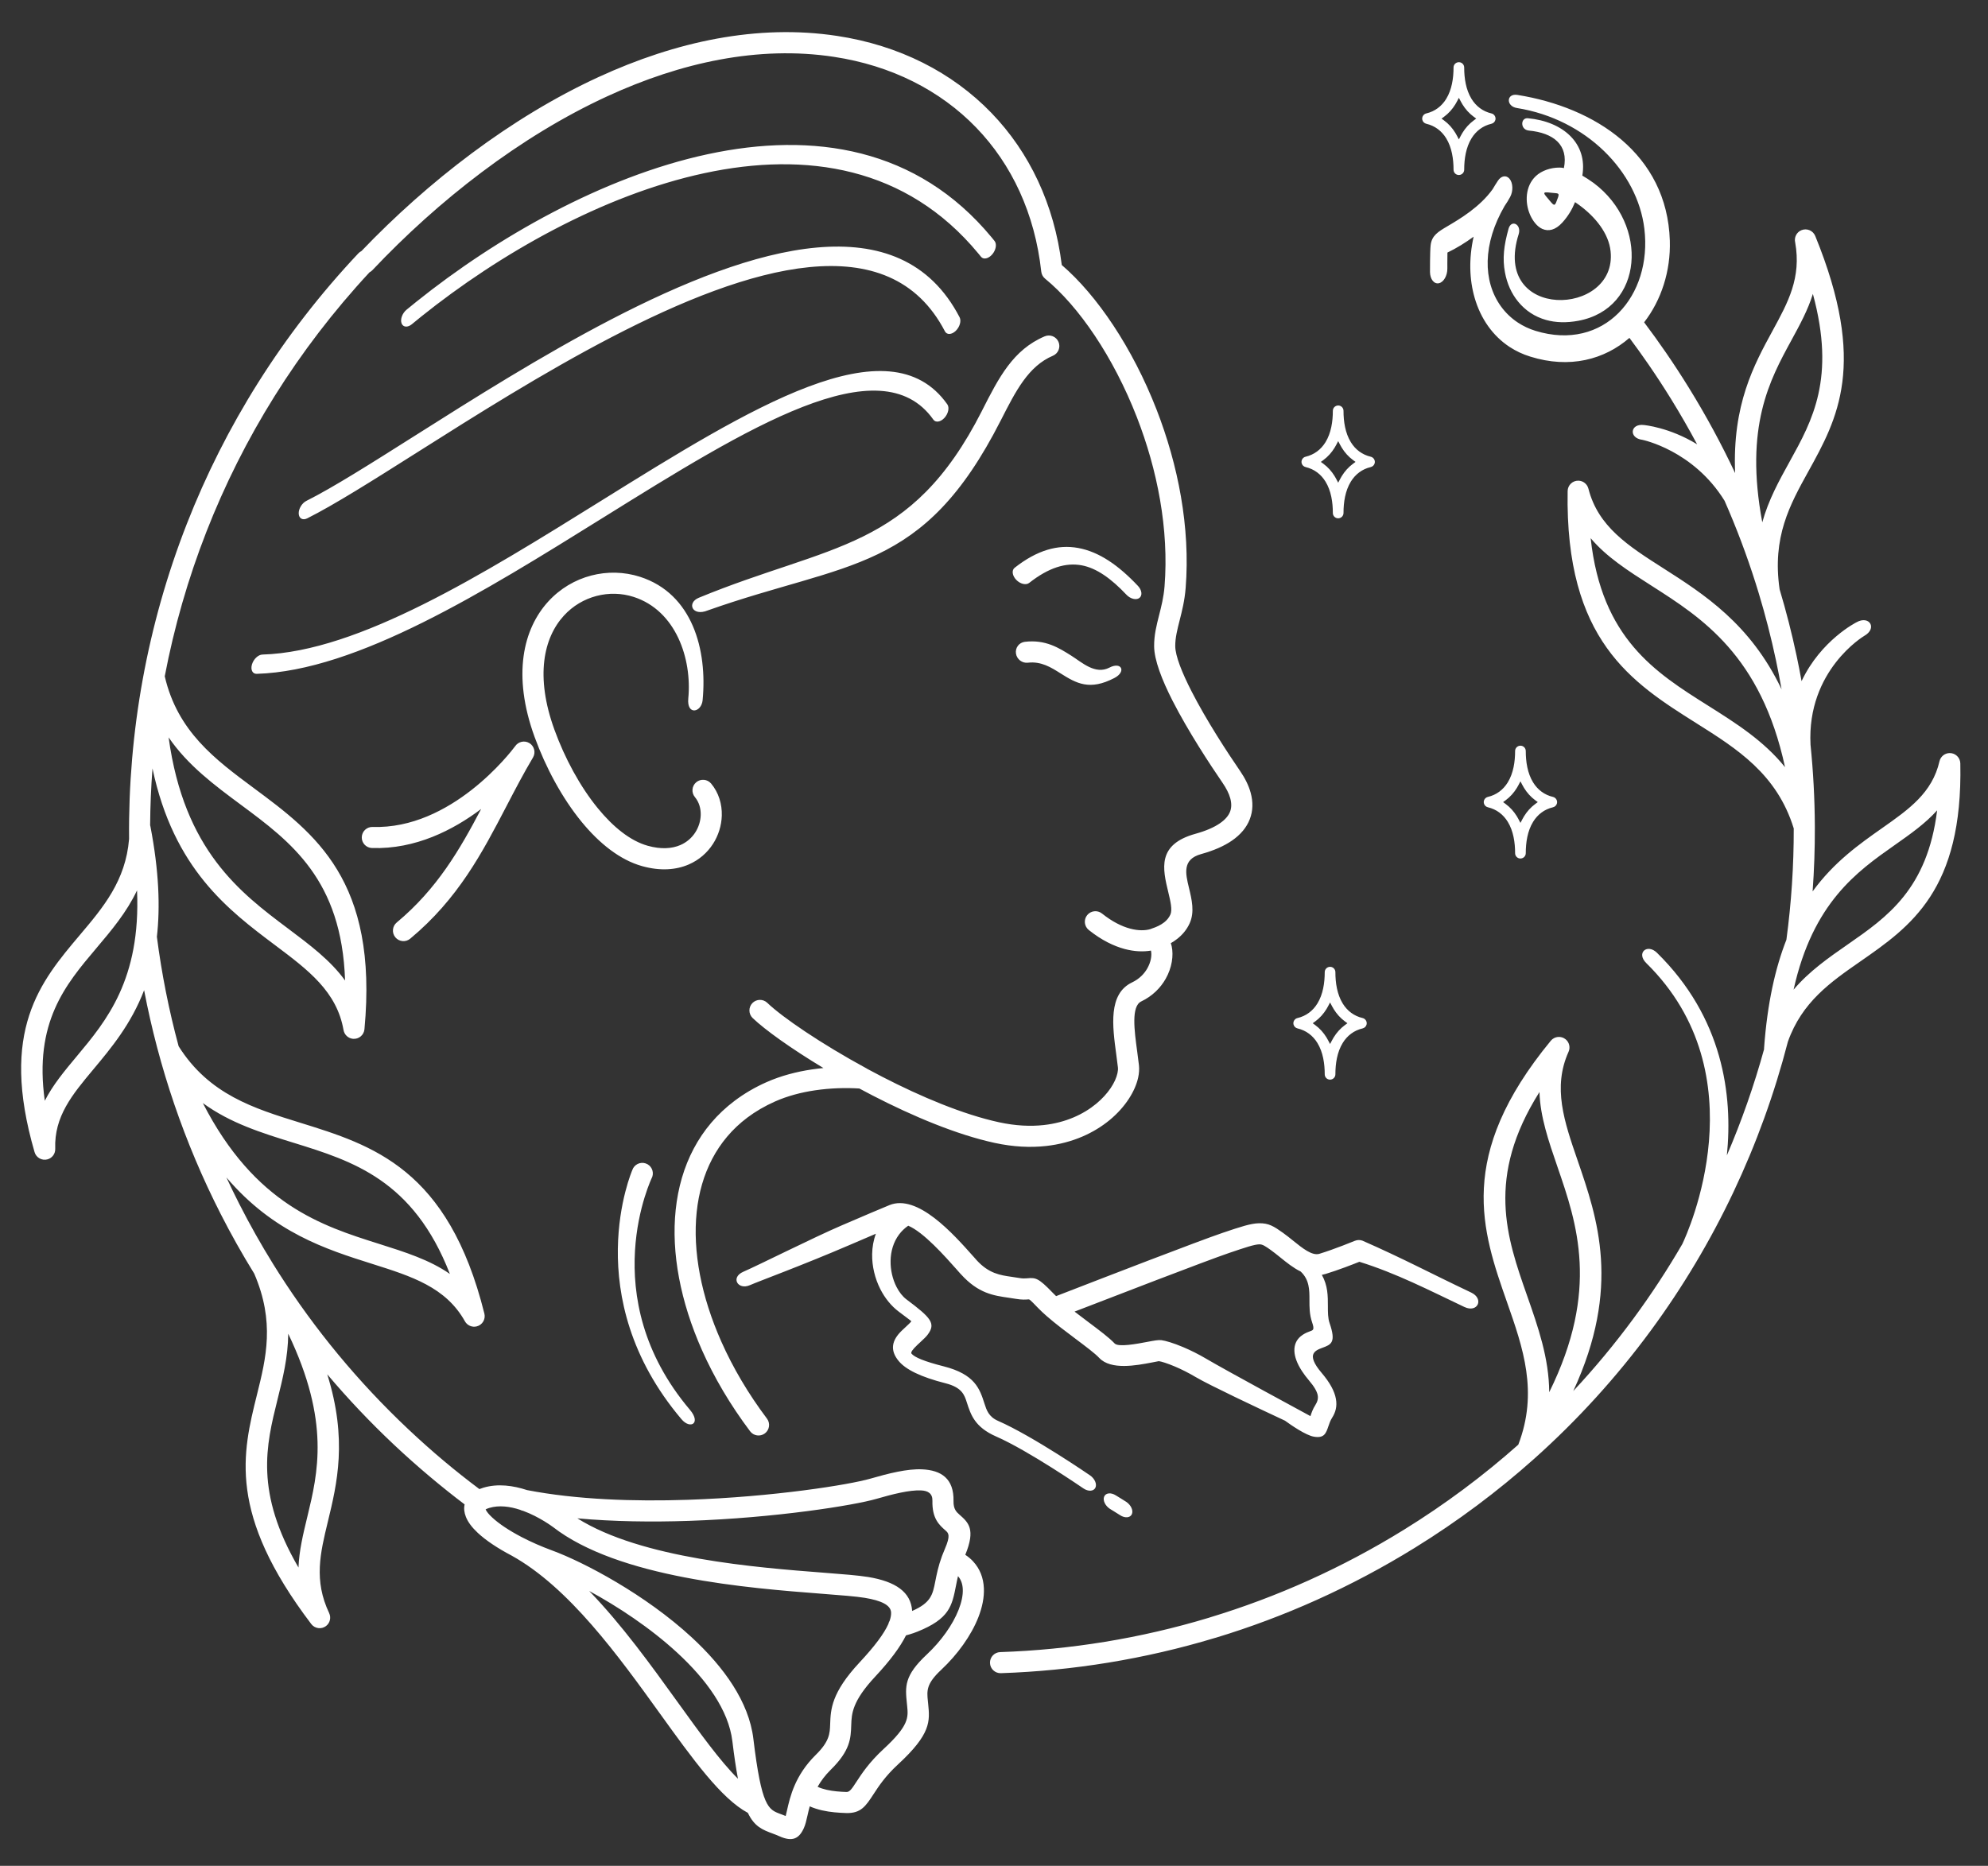 <?xml version="1.0" encoding="UTF-8"?><svg id="Layer_1" xmlns="http://www.w3.org/2000/svg" width="108.264mm" height="101.631mm" viewBox="0 0 306.89 288.088"><rect x="0" y="0" width="306.89" height="288.088" fill="#333333" stroke="none"/><defs><style>.cls-1{fill:#fff;fill-rule:evenodd;}</style></defs><path class="cls-1" d="m133.822,164.999c.045.022.089.046.132.072.742.401,1.495.799,2.257,1.192,5.967,3.077,12.451,5.808,18.022,7.016,2.544.552,4.84.652,6.878.43,3.447-.378,6.169-1.685,8.111-3.289,1.863-1.54,2.974-3.306,3.283-4.727.073-.336.096-.633.069-.88-.072-.664-.162-1.319-.252-1.988-.598-4.411-1.271-9.377,2.445-11.146,1.093-.52,1.863-1.311,2.344-2.158.555-.978.728-1.999.569-2.732l-.004-.018c-1.16.197-2.535.16-4.046-.243-1.696-.452-3.586-1.365-5.547-2.932-.704-.56-.821-1.586-.262-2.291.56-.704,1.586-.822,2.29-.262,1.583,1.265,3.057,1.989,4.348,2.333,1.292.344,2.37.309,3.158.069.069-.034.141-.064.217-.088.66-.215,1.341-.521,1.889-.954.393-.311.73-.7.948-1.185.335-.744.012-2.081-.316-3.442-.876-3.638-1.779-7.388,4.19-9.04,1.604-.444,2.854-.989,3.77-1.618.807-.554,1.325-1.158,1.572-1.797.236-.61.24-1.307.028-2.072-.202-.731-.6-1.526-1.181-2.372-1.921-2.798-5.331-7.986-7.729-12.692-1.638-3.214-2.827-6.277-2.84-8.409-.011-1.731.362-3.198.768-4.795.34-1.337.706-2.778.839-4.442.704-8.866-1.125-18.035-4.272-26.123-3.618-9.295-8.954-17.123-14.172-21.394-.318-.262-.538-.643-.587-1.085-.985-8.953-4.549-16.545-10.042-22.235-5.554-5.754-13.106-9.583-21.98-10.928-11.602-1.758-23.583.854-34.945,6.081-13.531,6.225-26.171,16.147-36.274,26.848-.134.142-.287.255-.452.338-11.157,12.019-19.542,25.632-25.178,40.046-2.845,7.275-4.989,14.753-6.437,22.332,1.973,8.525,7.779,12.834,13.74,17.256,9.442,7.004,19.241,14.274,17.088,37.243-.081.895-.873,1.554-1.767,1.474-.751-.068-1.337-.637-1.458-1.347l-.003.001c-1.038-5.959-5.455-9.275-10.54-13.093-7.219-5.419-15.672-11.768-18.953-27.31-.223,2.92-.344,5.845-.365,8.771.018.058.034.119.045.181,1.32,6.872,1.523,12.432.999,17.044.733,5.689,1.853,11.338,3.357,16.903,4.686,7.444,11.615,9.592,18.729,11.796,11.231,3.48,22.889,7.092,28.471,29.487.215.874-.319,1.757-1.193,1.972-.728.179-1.462-.162-1.811-.786-2.953-5.276-8.224-6.943-14.289-8.86-7.127-2.253-15.264-4.825-22.533-13.355.643,1.386,1.312,2.762,2.007,4.128,1.602,3.147,3.344,6.24,5.224,9.27.305.476.601.947.89,1.412,5.522,8.64,12.186,16.744,19.986,24.092,1.816,1.71,3.635,3.331,5.454,4.859,1.748,1.468,3.581,2.922,5.496,4.358.184-.074.379-.144.586-.206,2.26-.687,4.668-.332,6.773.363l.001 0c7.641,1.478,16.512,1.776,24.825,1.497,13.203-.443,24.924-2.325,28.163-3.264,2.836-.821,5.71-1.539,7.967-1.441,2.981.129,4.951,1.426,4.874,4.909-.028,1.254.476,1.7.926,2.096,1.365,1.205,2.522,2.227.892,6.195.452.297.849.631,1.192.997v.006c1.078,1.152,1.602,2.569,1.676,4.133.067,1.428-.248,2.967-.855,4.517-1.1,2.805-3.204,5.736-5.72,8.092-2.337,2.188-2.233,3.22-2.064,4.88l.039.386c.27,2.691.464,4.629-4.664,9.36-1.962,1.81-2.975,3.366-3.721,4.511-1.269,1.949-1.995,3.064-4.315,2.986-1.102-.037-2.396-.121-3.674-.412-.65-.148-1.294-.349-1.909-.621-.139.507-.246.978-.341,1.399-.174.774-.319,1.415-.561,1.951-.731,1.618-1.742,2.189-3.79,1.263-.383-.173-.695-.289-.988-.398-1.597-.594-2.836-1.054-3.87-3.207-4.11-2.197-8.487-8.274-13.521-15.262-6.469-8.981-14.072-19.535-22.947-24.46-2.151-1.128-3.98-2.349-5.223-3.508-.882-.823-1.518-1.659-1.836-2.471-.264-.672-.337-1.318-.196-1.925-1.749-1.322-3.518-2.735-5.306-4.237-1.932-1.624-3.799-3.283-5.595-4.974-3.682-3.468-7.117-7.099-10.304-10.872,3.152,10.094,1.516,16.863.086,22.77-1.172,4.842-2.189,9.049.211,14.103l-.003.001c.322.681.135,1.516-.488,1.989-.715.543-1.735.403-2.278-.313-12.942-17.044-10.619-26.398-8.38-35.409,1.412-5.685,2.787-11.222-.418-18.684-1.869-3.026-3.603-6.114-5.201-9.253-5.59-10.98-9.528-22.61-11.803-34.512-2.016,5.252-5.078,8.92-7.858,12.248-3.234,3.873-6.044,7.237-5.862,12.241.026.728-.442,1.409-1.174,1.621-.863.25-1.766-.247-2.016-1.11-5.459-18.792.899-26.316,7.026-33.566,3.563-4.216,7.04-8.331,7.563-14.787-.154-16.494,2.807-33.026,8.911-48.638,5.892-15.068,14.712-29.283,26.485-41.782.14-.148.301-.265.474-.349,10.253-10.71,22.984-20.603,36.616-26.875,11.909-5.48,24.517-8.209,36.796-6.349,9.594,1.453,17.786,5.623,23.843,11.897,5.852,6.062,9.691,14.073,10.858,23.479,5.447,4.673,10.923,12.791,14.632,22.319,3.312,8.509,5.234,18.175,4.49,27.552-.155,1.954-.556,3.528-.927,4.99-.358,1.409-.688,2.705-.679,3.979.01,1.537,1.055,4.114,2.496,6.941,2.329,4.571,5.644,9.614,7.512,12.335.778,1.133,1.326,2.252,1.628,3.342.399,1.445.367,2.826-.131,4.114-.486,1.258-1.401,2.374-2.771,3.315-1.2.824-2.773,1.521-4.74,2.065-2.936.813-2.406,3.013-1.892,5.148.46,1.908.911,3.784.124,5.534-.447.992-1.122,1.777-1.906,2.397-.322.255-.66.479-1.005.676.056.157.101.314.135.469.313,1.441.037,3.331-.926,5.029-.786,1.384-2.027,2.666-3.774,3.498-1.571.748-1.068,4.464-.62,7.763.099.732.197,1.448.265,2.077.065.599.025,1.245-.12,1.914-.447,2.062-1.94,4.526-4.393,6.552-2.375,1.962-5.685,3.56-9.847,4.016-2.37.259-5.014.148-7.912-.48-5.867-1.273-12.63-4.115-18.825-7.31-.696-.358-1.384-.722-2.065-1.089-2.06-.129-4.447-.076-6.867.285-2.091.312-4.202.856-6.134,1.713-1.604.712-3.034,1.55-4.294,2.498-4.664,3.509-7.19,8.636-7.814,14.568-.641,6.091.705,13.034,3.79,19.988,1.792,4.039,4.162,8.067,7.061,11.921.539.719.393,1.739-.325,2.278-.719.539-1.739.394-2.278-.325-3.063-4.071-5.561-8.314-7.444-12.558-3.31-7.46-4.747-14.973-4.046-21.634.718-6.821,3.66-12.744,9.103-16.839,1.472-1.108,3.115-2.075,4.932-2.88,2.216-.983,4.614-1.603,6.977-1.956.601-.09,1.2-.162,1.794-.219-5.025-3.029-9.055-5.924-10.925-7.72-.648-.624-.668-1.655-.045-2.303.624-.648,1.655-.668,2.303-.045,2.316,2.224,8.294,6.313,15.381,10.158h0ZM224.385,10.423c0,1.639-.26,3.421-1.13,4.839-.706,1.151-1.757,1.94-3.076,2.25-.437.103-.714.548-.613.986.072.308.314.542.621.614,1.316.309,2.364,1.1,3.068,2.248.87,1.418,1.13,3.2,1.13,4.839,0,.439.342.8.772.82l.083.001c.443-.021.79-.376.79-.821,0-1.64.26-3.421,1.13-4.839.704-1.148,1.752-1.939,3.068-2.248.306-.072.548-.306.62-.614.102-.437-.176-.883-.613-.985-1.318-.31-2.369-1.099-3.076-2.25-.87-1.418-1.13-3.2-1.13-4.839,0-.439-.341-.8-.772-.82l-.083-.001c-.443.021-.79.376-.79.821h0Zm1.132,5.264c.077.146.159.29.245.431.456.743,1.037,1.395,1.741,1.912l.383.281-.383.282c-.704.516-1.285,1.169-1.741,1.912-.086.141-.168.285-.245.431l-.309.585-.308-.585c-.077-.146-.158-.289-.244-.43-.456-.743-1.037-1.396-1.741-1.912l-.383-.282.383-.281c.704-.517,1.285-1.169,1.741-1.912.086-.14.168-.284.244-.43l.308-.585.309.585h0Zm10.479,4.469c-1.35-.14-1.285-2.011-.134-1.9,5.44.503,9.244,3.881,8.404,8.858.253.145.521.309.801.489.329.212.653.434.962.66,8.548,6.412,7.721,19.371-2.368,21.262-1.867.35-3.533.285-4.981-.122-1.768-.496-3.216-1.477-4.324-2.828-1.028-1.252-1.71-2.787-2.032-4.505-.403-2.152-.179-4.145.555-6.759.414-1.469,1.995-.694,1.576.793-4.305,13.486,15.246,12.836,14.175,2.692-.291-2.754-2.324-5.295-4.877-7.16-.21-.154-.414-.296-.609-.428-.455,1.12-1.066,2.161-1.956,3.143-1.082,1.192-2.15,1.409-3.096.992-.405-.178-.78-.489-1.105-.882-.305-.37-.572-.811-.78-1.28l-.034-.085c-.79-1.855-.725-4.352.902-5.899.922-.875,2.35-1.328,3.627-1.323.11.006.204.009.28.009.109-.001.26.026.438.073.743-3.584-1.612-5.447-5.425-5.799h0Zm4.514,10.333c.281-.779-.09-.605-1.021-.726-1.598-.208-1.227.056-.291,1.18.818.984.817.922,1.312-.454h0Zm-17.081,10.953c-0-.005-.008-1.433.013-2.446,1.453-.704,2.71-1.485,4.042-2.449-.757,3.396-.657,6.624.162,9.448.933,3.219,2.797,5.861,5.378,7.561.967.636,2.039,1.144,3.205,1.502,6.1,1.909,11.459.449,15.309-2.89,1.016,1.358,2.003,2.735,2.961,4.127,1.193,1.735,2.342,3.495,3.444,5.279,1.431,2.315,2.778,4.659,4.043,7.027-4.293-2.635-8.198-2.976-8.215-2.978-2.123-.268-2.37,2.014-.246,2.283.022.003,7.868,1.593,12.697,9.409,1.839,4.181,3.435,8.423,4.792,12.707.156.518.318,1.042.487,1.574,1.034,3.419,1.918,6.863,2.652,10.323.318,1.5.608,3.002.871,4.507-4.816-10.113-12.011-14.704-18.313-18.725-5.36-3.42-10.017-6.391-11.504-12.255l-.003.001c-.174-.698-.8-1.22-1.553-1.232-.898-.014-1.638.703-1.652,1.601-.404,23.069,9.919,29.574,19.865,35.841,6.303,3.971,12.441,7.841,15.039,16.255.011,5.761-.37,11.504-1.134,17.188-1.7,4.319-2.942,9.742-3.446,16.721-.004.063-.005.126-.003.187-1.536,5.575-3.454,11.05-5.741,16.381.936-9.28-.585-21.25-10.786-31.277-1.509-1.483-3.255.015-1.649,1.594,17.564,17.265,6.366,41.675,5.558,43.372-2.286,3.937-4.792,7.764-7.513,11.462-2.869,3.898-5.978,7.651-9.32,11.234,7.405-16.028,3.757-26.637.663-35.623-2.071-6.017-3.871-11.244-1.392-16.758.295-.654.13-1.448-.451-1.926-.694-.571-1.72-.471-2.291.224-14.666,17.814-10.629,29.326-6.74,40.418,2.451,6.992,4.84,13.805,1.725,21.945-5.412,4.806-11.309,9.213-17.676,13.147-9.574,5.916-19.642,10.407-29.951,13.53l-.13.045c-10.587,3.196-21.419,4.943-32.224,5.306-.898.028-1.604.779-1.576,1.678.028.898.779,1.604,1.678,1.576,11.083-.372,22.196-2.164,33.059-5.443l.137-.035c10.549-3.196,20.873-7.805,30.716-13.887,6.634-4.099,12.771-8.698,18.393-13.717.023-.019.046-.04.068-.061,6.731-6.017,12.721-12.638,17.939-19.726,9.924-13.482,17.059-28.668,21.182-44.625,2.17-6.133,6.604-9.215,11.148-12.372,7.793-5.415,15.881-11.036,15.472-30.603-.018-.898-.76-1.613-1.659-1.595-.762.015-1.392.553-1.557,1.263-1.118,4.88-4.703,7.402-8.828,10.305-3.545,2.494-7.452,5.244-10.758,9.793.239-3.281.355-6.575.345-9.874.004-.07.003-.141-.001-.213-.019-4.186-.24-8.381-.667-12.569-.585-11.5,8.238-16.765,8.264-16.779,2.108-1.172.832-3.231-1.15-2.129-.022.012-5.499,2.749-8.495,9.099-.236-1.309-.492-2.618-.769-3.923-.729-3.437-1.603-6.859-2.621-10.257-1.174-8.058,1.589-13.054,4.426-18.183,4.496-8.127,9.163-16.563,1.076-36.369-.338-.835-1.29-1.238-2.125-.9-.761.308-1.163,1.126-.972,1.901.968,5.447-1.094,9.23-3.465,13.579-2.91,5.337-6.244,11.453-5.808,22.025-2.103-4.472-4.482-8.87-7.142-13.175-1.148-1.858-2.327-3.665-3.533-5.42-1.101-1.601-2.225-3.162-3.371-4.681,2.642-3.408,4.114-7.904,3.966-12.622-.419-13.374-11.545-20.575-23.533-22.49-1.714-.272-1.785,1.752-.07,2.024,10.712,1.713,18.608,9.813,19.671,18.632,1.25,10.363-6.214,19.021-16.799,15.773-.99-.304-1.9-.735-2.721-1.276-2.048-1.35-3.506-3.368-4.205-5.779-.67-2.313-.641-5.043.245-7.927.426-1.389,1.053-2.824,1.895-4.279.307-.445.598-.912.864-1.404.495-.912.45-2.175-.098-2.822-.513-.604-1.285-.457-1.788.308-.286.434-.557.87-.812,1.306-1.976,2.769-5.102,4.614-6.962,5.711-1.463.863-2.438,1.44-2.611,2.938-.113.972-.099,4.136-.099,4.145.016,1.109.629,1.883,1.369,1.728.739-.154,1.326-1.179,1.31-2.287h0ZM85.329,235.747c-.009-.007-2.034-1.539-4.568-2.47l-.009-.002c-.165-.032-.319-.087-.46-.162-1.544-.506-3.236-.753-4.758-.291-.265.081-.452.157-.567.229.143.338.493.761,1.007,1.24,1.048.978,2.623,2.022,4.5,3.004l.037.019.011.006c1.423.742,3.018,1.447,4.69,2.061,4.971,1.827,14.436,6.831,21.579,13.432,4.943,4.568,8.82,9.937,9.507,15.657,1.264,10.521,2.319,10.914,4.151,11.595.273.101.558.207.838.322.06-.23.122-.503.189-.803.49-2.178,1.23-5.466,4.486-8.667,2.098-2.062,2.142-3.305,2.19-4.691.081-2.296.171-4.872,4.563-9.576,2.311-2.476,3.761-4.423,4.423-5.911.039-.174.105-.339.195-.489.171-.488.245-.921.225-1.3-.06-1.116-1.482-1.826-4.075-2.25-1.33-.217-3.655-.398-6.56-.623-11.37-.879-31.435-2.432-41.593-10.335l-.003.004h0Zm3.803-1.315c9.886,6.215,27.68,7.592,38.035,8.393,2.957.229,5.322.412,6.841.66,4.25.695,6.617,2.33,6.802,5.246,2.921-1.27,3.174-2.549,3.566-4.543.217-1.101.466-2.368,1.028-3.9l.004-.012v-.001l.015-.039.002-.005c.127-.341.269-.695.429-1.064.93-2.134.554-2.466.108-2.86-.983-.867-2.085-1.84-2.023-4.598.025-1.123-.686-1.545-1.76-1.591-1.799-.078-4.358.572-6.92,1.313-3.379.98-15.48,2.938-28.967,3.391-5.638.189-11.533.118-17.16-.392h0Zm50.73,18.067c-.911,1.822-2.48,3.931-4.759,6.372-3.567,3.822-3.635,5.744-3.695,7.458-.072,2.079-.138,3.942-3.159,6.912-.886.872-1.54,1.766-2.033,2.639.435.202.913.352,1.405.464,1.031.235,2.123.304,3.061.336.491.016.852-.538,1.482-1.506.844-1.296,1.991-3.057,4.244-5.136,3.933-3.627,3.806-4.889,3.63-6.641l-.039-.386c-.267-2.639-.433-4.278,3.086-7.573,2.169-2.031,3.973-4.533,4.902-6.905.448-1.143.683-2.23.638-3.177-.037-.78-.269-1.467-.738-2.001-.124.52-.219,1.005-.308,1.459-.62,3.154-1.008,5.124-5.965,7.113-.394.159-.809.301-1.238.428-.172.051-.344.099-.514.145h0Zm-25.941,22.137c-.3-1.576-.585-3.476-.862-5.782-.581-4.837-4.044-9.546-8.474-13.64-4.217-3.897-9.275-7.206-13.633-9.571,5.048,5.212,9.549,11.459,13.614,17.102,3.463,4.806,6.597,9.156,9.355,11.89h0Zm90.58-124.537c0-.446.347-.801.79-.822l.083.001c.431.02.772.382.772.82,0,1.639.26,3.421,1.13,4.839.706,1.151,1.757,1.94,3.076,2.25.436.103.714.548.612.985-.072.308-.314.542-.62.614-1.316.309-2.364,1.1-3.068,2.248-.87,1.419-1.13,3.2-1.13,4.839,0,.446-.347.8-.79.821l-.083-.001c-.431-.02-.773-.382-.773-.82,0-1.639-.26-3.421-1.13-4.839-.704-1.148-1.752-1.939-3.068-2.248-.306-.072-.548-.306-.621-.614-.102-.438.175-.883.613-.986,1.319-.31,2.369-1.099,3.076-2.25.87-1.418,1.13-3.2,1.13-4.839h0Zm1.132,5.263c.077.146.158.29.245.431.456.743,1.037,1.396,1.741,1.912l.383.281-.383.282c-.704.516-1.284,1.169-1.741,1.912-.087.141-.168.285-.245.431l-.31.585-.308-.585c-.077-.146-.158-.289-.244-.43-.456-.743-1.037-1.395-1.741-1.912l-.383-.282.383-.281c.704-.516,1.285-1.169,1.741-1.912.086-.14.168-.284.244-.43l.308-.585.31.585h0Zm28.256-39.406c0-.446.347-.8.79-.821l.083.001c.432.02.772.382.772.82,0,1.639.26,3.421,1.13,4.839.706,1.151,1.757,1.94,3.076,2.25.436.103.714.548.613.985-.072.308-.314.542-.62.614-1.316.309-2.364,1.1-3.068,2.248-.87,1.418-1.13,3.2-1.13,4.839,0,.446-.347.801-.79.821l-.083-.001c-.431-.02-.773-.382-.773-.82,0-1.639-.26-3.421-1.13-4.839-.704-1.148-1.752-1.94-3.068-2.248-.306-.072-.548-.306-.621-.614-.102-.438.175-.883.613-.986,1.319-.31,2.369-1.099,3.076-2.25.87-1.418,1.13-3.2,1.13-4.839h0Zm1.132,5.264c.077.146.159.29.245.431.456.743,1.037,1.395,1.741,1.912l.383.281-.383.282c-.704.516-1.285,1.169-1.741,1.912-.086.141-.168.285-.245.431l-.309.585-.308-.585c-.077-.146-.158-.289-.244-.43-.456-.743-1.037-1.396-1.741-1.912l-.383-.282.383-.281c.704-.517,1.285-1.169,1.741-1.912.086-.14.168-.284.244-.43l.308-.585.309.585h0Zm-63.651,111.766c.003.002,1.206.734,1.522.945.742.495,1.56.438,1.827-.127.267-.566-.118-1.426-.86-1.922-.332-.221-1.607-.998-1.611-1-.75-.476-1.554-.391-1.797.19-.242.581.168,1.438.918,1.914h0Zm30.931-14.335c.006-.033.014-.066.025-.1.157-.465.342-1.013.714-1.593.315-.493.478-.988.375-1.539-.108-.576-.516-1.307-1.349-2.287-.41-.482-.768-.959-1.075-1.428-.762-1.165-1.14-2.207-1.174-3.109-.035-.942.298-1.699.957-2.259.106-.09.216-.172.329-.246.454-.296.86-.447,1.214-.577.392-.144.621-.23.236-1.343-.414-1.198-.414-2.327-.413-3.474.001-1.529.001-3.108-1.357-4.375-1.121-.543-2.165-1.386-3.201-2.222-.477-.385-.952-.768-1.397-1.086-.841-.601-1.29-.902-1.786-.889-.764.02-2.082.454-4.633,1.322-1.77.602-6.187,2.265-11.27,4.208-4.517,1.726-8.945,3.434-12.616,4.855.702.545,1.424,1.086,2.115,1.605,1.71,1.282,3.251,2.439,4.067,3.31.575.613,3.419.072,5.156-.259.903-.172,1.596-.304,2.067-.245.603.076,1.837.427,3.359,1.073,1.092.462,2.351,1.077,3.647,1.845,2.827,1.675,15.12,8.332,16.011,8.814h0Zm1.755-21.813c.186-.035.375-.081.567-.139,1.984-.604,4.236-1.484,5.226-1.882,5.752,1.792,10.783,4.406,16.212,6.981,2.058.971,3.08-1.27,1.04-2.233-6.439-3.053-10.426-5.217-16.77-8.005-.361-.132-.77-.139-1.156.012-.009.003-3.159,1.302-5.497,2.014-1.122.341-2.601-.852-4.056-2.026-.508-.41-1.015-.819-1.55-1.201-1.427-1.019-2.222-1.529-3.751-1.488-1.261.034-2.755.519-5.604,1.487-1.861.633-6.306,2.305-11.384,4.247-4.22,1.613-9.702,3.733-14.301,5.516-.173-.165-.338-.329-.491-.488-2.305-2.401-2.686-2.371-4.024-2.262-.261.021-.61.049-1.198-.053-.356-.062-.74-.117-1.123-.172-1.786-.255-3.545-.508-5.427-2.57l-.513-.583-.003.003c-3.091-3.481-8.608-9.689-12.946-7.927-1.165.473-4.045,1.702-7.389,3.139-4.378,1.881-12.782,6.115-15.157,7.145-2.037.879-.857,2.879.992,2.081,1.634-.709,8.072-3.054,15.454-6.228,1.464-.629,2.835-1.217,4.006-1.717-.375.999-.559,2.069-.578,3.149-.032,1.864.432,3.773,1.266,5.41.704,1.382,1.674,2.593,2.847,3.473,1.581,1.185,1.954,1.468,1.939,1.488-.165.22-.486.517-.898.899l-.547.514c-1.563,1.488-1.918,3.021-.513,4.716,1.091,1.317,3.379,2.461,7.245,3.443,2.534.644,2.906,1.797,3.28,2.964.608,1.893,1.224,3.808,4.53,5.254,4.977,2.177,13.439,7.994,13.463,8.01.737.506,1.563.467,1.845-.089.282-.556-.087-1.418-.824-1.924-.025-.017-8.803-6.052-14.197-8.412-1.442-.631-1.772-1.655-2.097-2.668-.731-2.275-1.454-4.523-6.299-5.753-2.94-.746-4.489-1.385-4.964-1.96-.161-.195.185-.663.891-1.335l.536-.501c.456-.423.812-.753,1.069-1.095,1.298-1.733.532-2.589-3.272-5.442-.603-.452-1.128-1.127-1.537-1.928-.605-1.188-.941-2.608-.917-4.029.025-1.456.432-2.894,1.315-4.073.378-.503.844-.96,1.409-1.35,2.368,1,5.611,4.652,7.613,6.907v.006l.443.498.094.098c2.67,2.941,5.006,3.276,7.38,3.616.332.047.667.096,1.033.159.993.173,1.57.126,2.002.091.147-.012.19-.015,1.421,1.267.414.432.889.876,1.403,1.325l.001.001.029.025.001.001.003.002c1.341,1.168,2.94,2.368,4.413,3.473,1.577,1.183,2.999,2.25,3.646,2.94,1.798,1.917,5.728,1.168,8.129.711l1.071-.207c.387.049,1.281.318,2.491.83.943.399,2.059.947,3.252,1.654,2.034,1.205,9.456,4.708,13.736,6.707.938.683,3.197,2.252,4.459,2.47,1.604.277,1.871-.513,2.255-1.649.13-.384.283-.837.544-1.245.548-.857.818-1.794.597-2.972-.216-1.152-.889-2.448-2.216-4.006-.307-.36-.554-.686-.743-.975-.388-.594-.579-1.084-.594-1.469-.013-.345.126-.636.398-.867.048-.041.107-.084.173-.128.282-.184.598-.302.873-.403,1.377-.507,2.182-.804,1.134-3.835-.259-.75-.259-1.661-.258-2.587.001-1.575.001-3.186-.933-4.847h0ZM63.581,50.059c.546-.452,1.039-.854,1.463-1.194,11.973-9.599,27.943-18.745,43.7-22.13,15.698-3.372,31.185-1.006,42.266,12.385l.43.525c.376.47,1.151.306,1.729-.365.578-.671.742-1.598.365-2.068l-.444-.549c-11.498-13.896-27.558-16.353-43.834-12.856-16.217,3.484-32.655,12.899-44.981,22.781-.584.468-1.086.876-1.518,1.234-.652.54-.996,1.48-.768,2.098.228.618.941.68,1.594.14h0Zm95.096,52.261c2.047-.242,3.589.731,5.04,1.648,2.466,1.558,4.493,2.699,8.315.713,1.872-.978,1.103-2.58-.767-1.604-2.188,1.137-4.239-.799-5.872-1.831-1.942-1.227-4.003-2.528-7.185-2.151-.887.105-1.502.913-1.373,1.803.13.89.954,1.527,1.841,1.422h0Zm.197-12.317c3.017-2.372,5.65-3.167,8.084-2.722,2.311.422,4.575,2.045,6.926,4.539.615.651,1.512.876,2.005.502.493-.374.394-1.206-.221-1.857-2.996-3.18-5.994-5.268-9.232-5.859-3.115-.569-6.321.318-9.805,3.058-.484.381-.375,1.214.243,1.86.619.646,1.515.86,2.0.479h0Zm-111.448-9.97c4.224-2.118,10.132-5.857,17.026-10.219,8.868-5.612,19.389-12.27,30.001-17.782,21.27-11.048,42.821-17.421,51.42-.868.292.559,1.037.525,1.661-.075.625-.6.894-1.54.602-2.099-9.187-17.687-31.692-11.148-53.851.361-10.681,5.548-21.304,12.271-30.257,17.936-6.795,4.3-12.618,7.985-16.728,10.046-.69.345-1.222,1.229-1.187,1.975.035.746.623,1.07,1.313.725h0Zm98.811-17.607c-9.014-12.761-30.36.527-53.565,14.973-18.077,11.253-37.314,23.229-52.161,23.664-.647.017-1.37.698-1.615,1.52-.245.822.081,1.474.728,1.457,15.471-.454,35.052-12.643,53.451-24.097,22.326-13.898,42.864-26.683,51.011-15.15.353.497,1.122.371,1.716-.283.594-.653.788-1.587.435-2.084h0Zm59.517,1.003c0-.445.347-.801.79-.821l.083.001c.431.02.772.382.772.82,0,1.639.26,3.421,1.13,4.839.706,1.151,1.757,1.939,3.075,2.25.437.103.715.548.613.985-.072.308-.314.542-.62.614-1.316.309-2.364,1.101-3.068,2.248-.87,1.419-1.13,3.2-1.13,4.839,0,.446-.347.801-.79.821l-.083-.001c-.431-.021-.773-.382-.773-.82,0-1.639-.26-3.421-1.13-4.839-.704-1.147-1.752-1.94-3.068-2.248-.306-.072-.549-.306-.621-.614-.102-.438.175-.883.613-.986,1.318-.31,2.369-1.099,3.076-2.25.87-1.418,1.13-3.2,1.13-4.839h0Zm1.132,5.264c.077.146.159.29.245.431.456.743,1.037,1.396,1.741,1.912l.383.281-.383.282c-.704.516-1.284,1.169-1.741,1.912-.087.141-.168.285-.245.431l-.309.585-.308-.585c-.077-.146-.158-.289-.244-.43-.456-.743-1.037-1.395-1.741-1.912l-.383-.282.383-.281c.704-.516,1.285-1.169,1.741-1.912.086-.14.168-.284.244-.43l.308-.586.309.585h0Zm-109.277,111.963c-.021.062-8.458,19.501,7.592,38.468,1.375,1.624,3.063.625,1.3-1.457-14.85-17.55-5.823-35.92-5.804-35.978.285-.853-.175-1.776-1.027-2.061-.853-.285-1.776.175-2.061,1.028h0Zm-52.263-4.205c-4.933-1.528-9.785-3.032-14.034-6.14,8.046,15.685,18.411,18.962,27.152,21.724,4.092,1.294,7.857,2.483,10.985,4.661-5.64-14.524-15.023-17.432-24.103-20.246h0Zm-.852,29.472c-.028,3.612-.84,6.881-1.663,10.196-1.742,7.012-3.538,14.25,3.247,25.905.098-2.599.708-5.122,1.361-7.821,1.633-6.749,3.558-14.707-2.945-28.28h0Zm-7.261-81.633c-4.147-3.076-8.225-6.103-11.204-10.439,2.393,17.469,11.085,23.994,18.415,29.497,3.434,2.578,6.594,4.95,8.825,8.042-.508-15.58-8.399-21.435-16.036-27.1h0Zm-16.079,13.182c-1.604,3.395-3.938,6.157-6.306,8.959-4.74,5.609-9.631,11.399-7.933,23.528,1.234-2.441,3.034-4.596,4.969-6.913,4.527-5.42,9.867-11.816,9.27-25.575h0Zm255.723,15.331c2.986-13.44,9.798-18.235,15.573-22.299,2.467-1.736,4.764-3.352,6.587-5.389-1.5,12.152-7.723,16.481-13.754,20.672-3.012,2.092-5.979,4.155-8.406,7.016h0Zm-41.143,47.232c-3.146-8.974-6.397-18.247,1.915-31.428.113,3.81,1.398,7.544,2.795,11.601,2.984,8.668,6.522,18.947-1.289,34.749-.034-5.261-1.713-10.051-3.421-14.922h0Zm36.312-119.385c-2.768-14.792,1.152-21.981,4.476-28.078,1.327-2.434,2.568-4.711,3.335-7.194,3.537,13.013-.07,19.536-3.566,25.856-1.653,2.989-3.283,5.936-4.246,9.416h0Zm-8.446,28.25c-8.046-5.07-16.358-10.308-18.047-25.805,2.459,2.913,5.79,5.039,9.411,7.349,7.723,4.928,16.88,10.771,20.593,28.005-3.299-4.093-7.591-6.799-11.957-9.55h0Zm-155.135-.805c.742-7.728-1.544-16.425-9.663-19.037-2.452-.789-5.075-.842-7.543-.195-2.468.647-4.784,1.996-6.623,4.008-3.852,4.216-5.596,11.319-2.112,20.906,1.717,4.725,4.244,9.428,7.24,13.089,2.759,3.373,5.95,5.904,9.337,6.856,2.853.801,5.279.587,7.207-.244,1.621-.698,2.879-1.829,3.744-3.163.86-1.327,1.327-2.863,1.372-4.378.052-1.789-.481-3.559-1.647-4.956-.578-.691-1.606-.781-2.297-.204-.691.578-.782,1.606-.204,2.297.634.76.924,1.753.894,2.773-.027.926-.317,1.871-.849,2.693-.528.814-1.302,1.507-2.302,1.938-1.29.556-2.977.682-5.037.103-2.689-.755-5.329-2.896-7.691-5.784-2.768-3.383-5.108-7.742-6.703-12.131-3-8.257-1.663-14.195,1.449-17.601,1.399-1.532,3.162-2.558,5.04-3.05,1.879-.493,3.872-.454,5.731.144,6.538,2.103,9.034,9.557,8.443,15.684-.251,2.654,2.033,2.179,2.215.252h0Zm52.809-56.166c-4.901,2.078-7.089,6.381-9.661,11.441l-.041.088c-10.982,21.602-23.342,20.444-43.689,28.832-1.915.787-1.023,2.943,1.373,1.958,21.7-7.676,33.215-5.694,45.221-29.314l.046-.085c2.285-4.495,4.228-8.317,8.015-9.923.828-.349,1.217-1.304.868-2.131-.349-.828-1.303-1.217-2.131-.868h0Zm-97.95,93.002c7.428-6.186,11.121-13.279,14.869-20.476,1.313-2.521,2.632-5.055,4.086-7.499.458-.775.201-1.775-.574-2.233-.75-.443-1.71-.217-2.187.5-.731.978-9.854,12.844-21.993,12.456-.898-.028-1.65.677-1.678,1.576-.028.898.677,1.65,1.576,1.678,6.703.214,12.534-2.774,16.851-6.027-3.28,6.239-6.781,12.321-13.031,17.525-.691.574-.785,1.6-.211,2.291.574.691,1.6.785,2.291.21Z"/></svg>